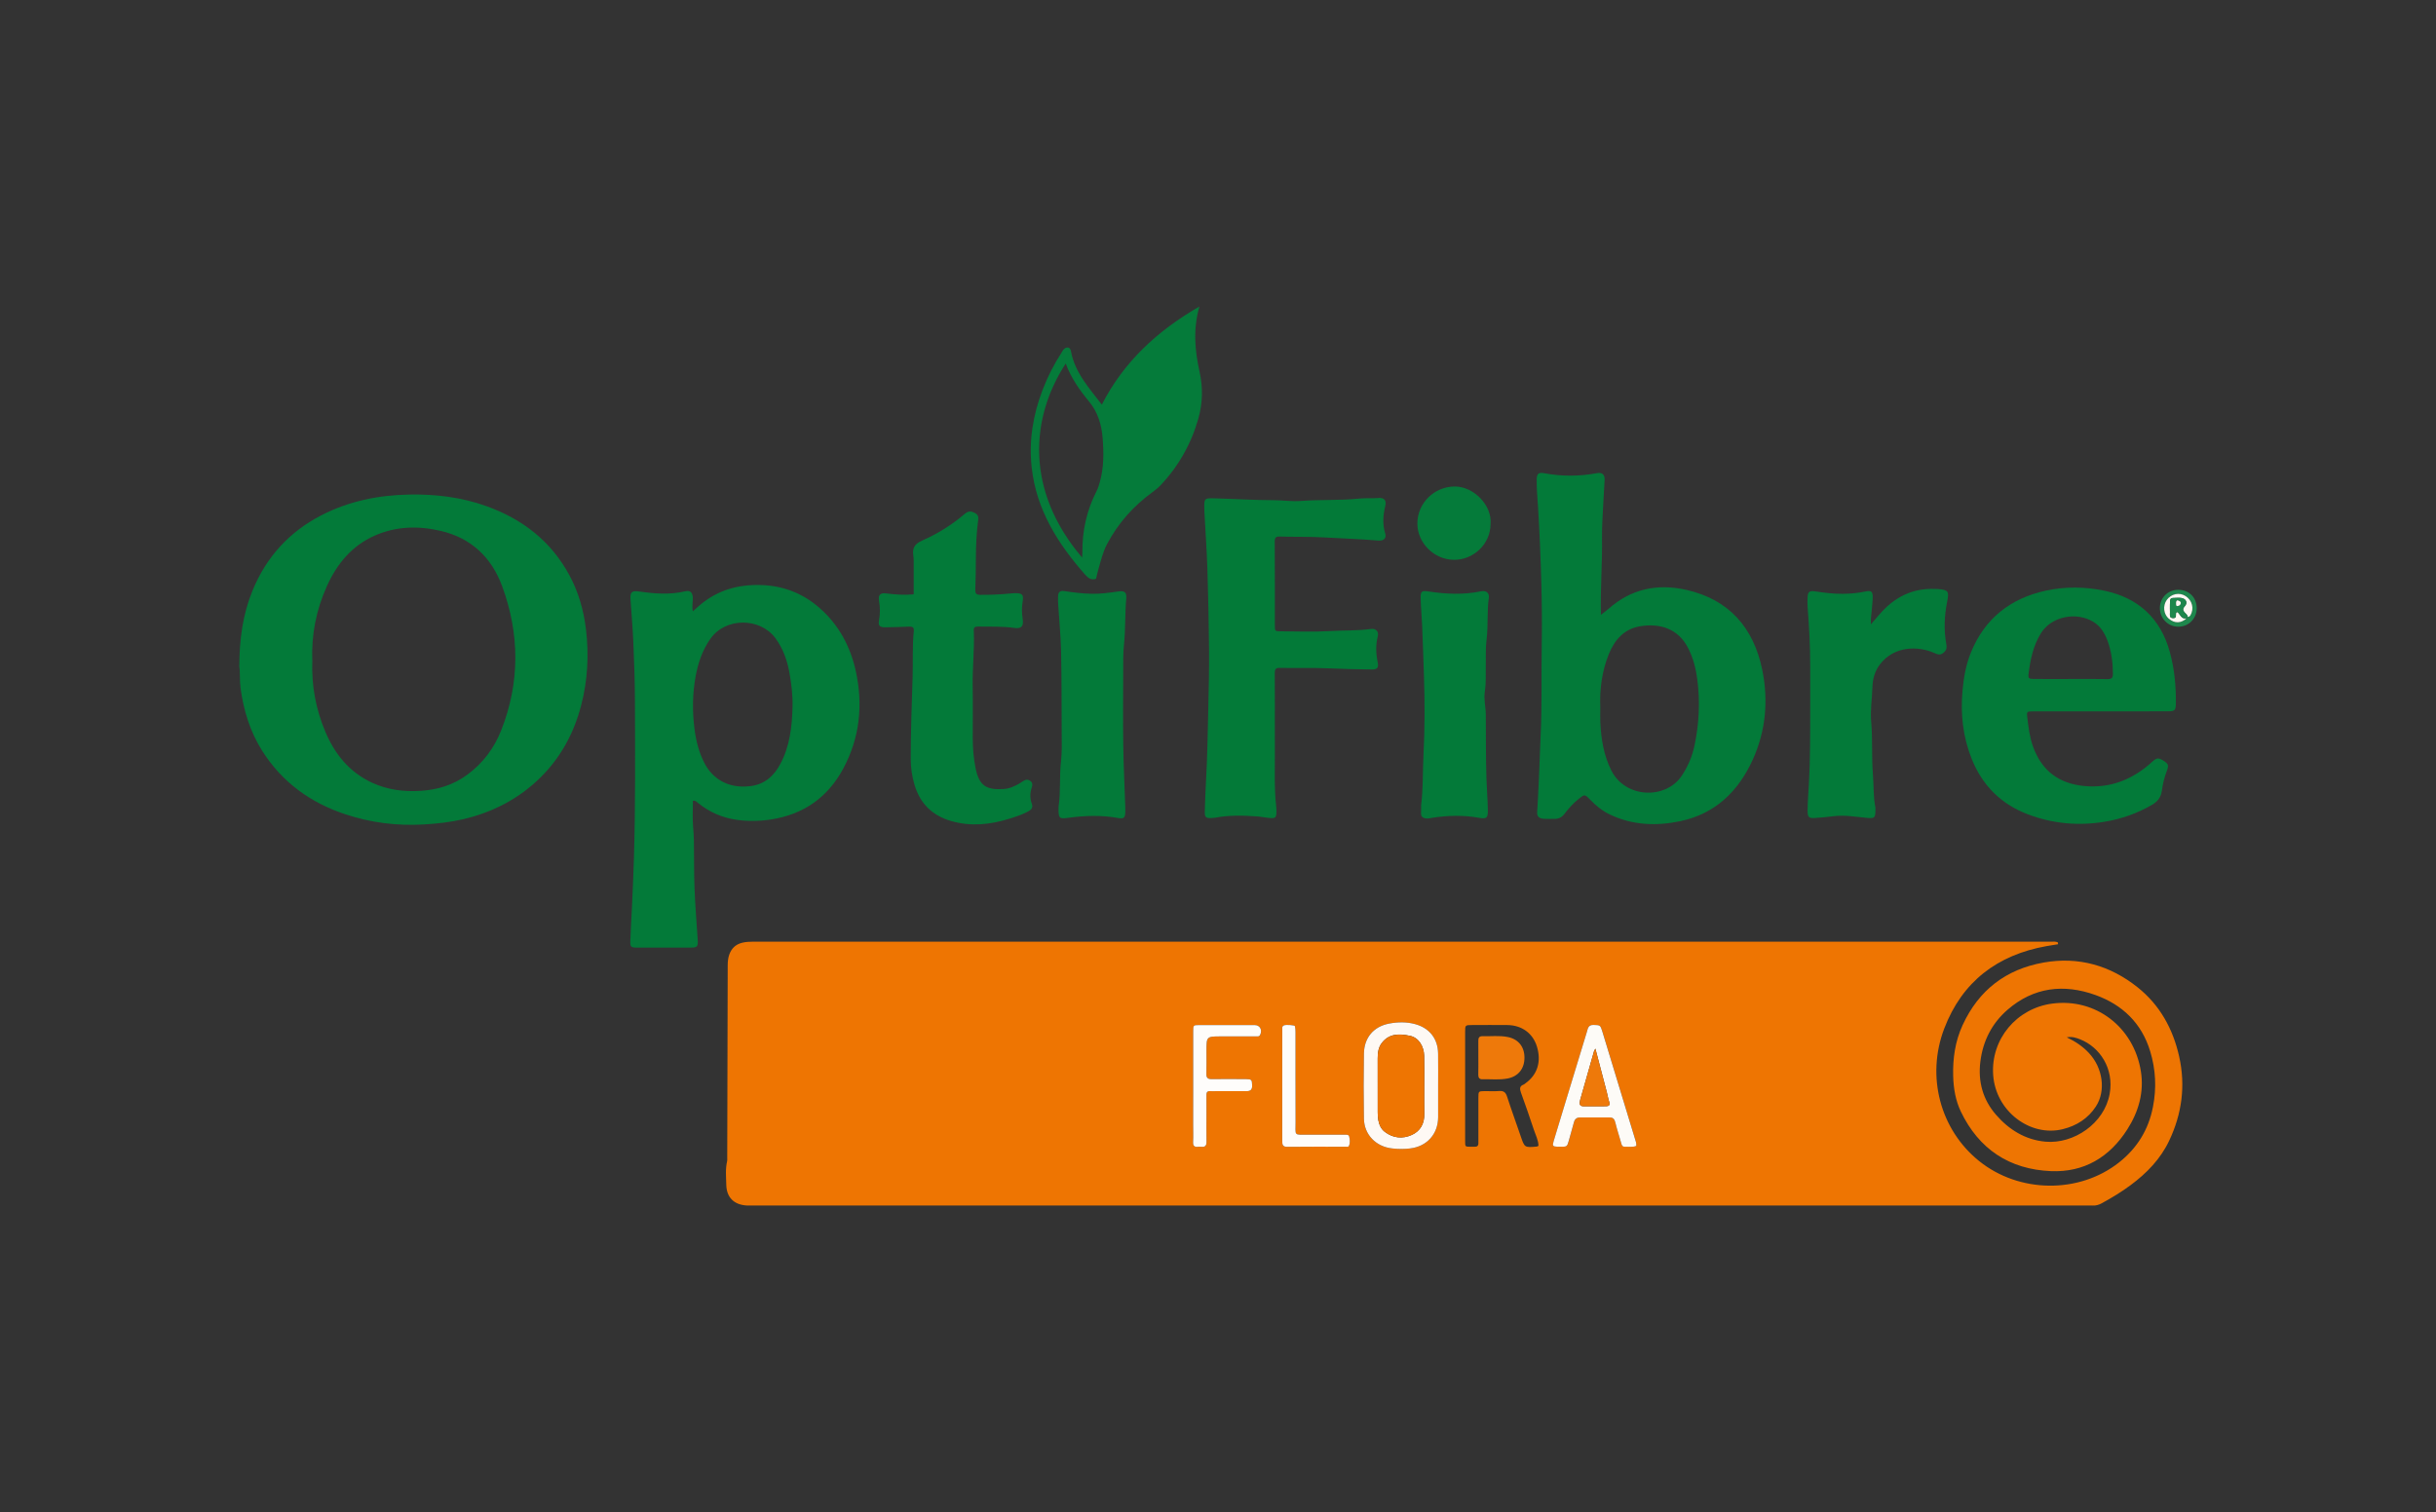 <?xml version="1.0" encoding="utf-8"?>
<!-- Generator: Adobe Illustrator 24.2.3, SVG Export Plug-In . SVG Version: 6.00 Build 0)  -->
<svg version="1.1" id="Capa_1" xmlns="http://www.w3.org/2000/svg" xmlns:xlink="http://www.w3.org/1999/xlink" x="0px" y="0px"
	 viewBox="0 0 735.37 456.55" style="enable-background:new 0 0 735.37 456.55;" xml:space="preserve">
<rect x="0" y="0" width="735.37" height="456.55" fill="#333333" stroke="none"/>
<style type="text/css">
	.st0{fill:#EE7502;}
	.st1{fill:#037A39;}
	.st2{fill:#037A38;}
	.st3{fill:#057B3A;}
	.st4{fill:#1E874D;}
	.st5{fill:#FEF9F4;}
	.st6{fill:#FDFBF7;}
	.st7{fill:#FEFDFB;}
	.st8{fill:#EE790A;}
</style>
<g>
	<path class="st0" d="M621.28,285.09c-1.16,0.19-2.32,0.37-3.48,0.57c-14.85,2.65-25.47,10.72-30.88,24.89
		c-5.5,14.4-1.27,30.51,10.54,40.01c12.07,9.71,30.15,9.96,42.23,0.41c5.46-4.32,8.9-9.87,10.24-16.78
		c1.11-5.68,0.84-11.23-0.83-16.75c-2.58-8.53-8.4-14.09-16.55-17.02c-9.52-3.42-18.6-2.39-26.48,4.42
		c-4.76,4.12-7.48,9.45-8.25,15.73c-0.74,6.01,0.77,11.45,4.71,15.99c3.93,4.53,8.87,7.61,14.99,8.15
		c8.46,0.74,17.73-5.46,19.34-14.45c1.37-7.64-2.99-14.13-8.94-16.46c-1.18-0.46-2.38-0.9-4.02-0.6c2.67,1.27,4.86,2.76,6.71,4.75
		c4.16,4.45,5.2,11.35,2.09,16.13c-2.35,3.61-5.82,5.83-10.03,6.86c-9.79,2.4-20.22-5.4-20.98-16.38
		c-0.75-10.82,7.1-20.14,17.87-21.55c13.01-1.71,24.58,7.04,26.72,20.44c1.01,6.31-0.69,12.23-4.11,17.57
		c-5.35,8.38-13.04,12.99-23.02,12.58c-12.54-0.52-21.79-6.63-27.23-18.02c-1.58-3.3-2.2-6.94-2.3-10.68
		c-0.14-5.35,0.59-10.47,2.84-15.37c4.87-10.61,13.14-16.92,24.52-18.92c10.48-1.84,20,0.87,28.29,7.47
		c6.74,5.37,10.7,12.55,12.57,20.92c1.97,8.82,0.83,17.3-3.01,25.4c-2.62,5.53-6.77,9.82-11.66,13.44
		c-2.76,2.05-5.69,3.82-8.71,5.47c-0.88,0.48-1.74,0.73-2.73,0.68c-0.8-0.04-1.6-0.01-2.4-0.01c-133.92,0-267.84,0-401.77,0
		c-0.72,0-1.44,0.03-2.16-0.01c-3.8-0.21-6.07-2.43-6.15-6.24c-0.05-2.38-0.31-4.79,0.26-7.16c0.07-0.3,0.03-0.64,0.03-0.96
		c0-0.4,0-0.8,0-1.2c0.05-18.95,0.11-37.9,0.14-56.85c0-1.13,0.09-2.25,0.46-3.3c0.64-1.85,1.9-3.11,3.84-3.6
		c1.09-0.28,2.2-0.34,3.33-0.34c130.56,0.01,261.12,0.01,391.68,0.01c0.75,0,1.54-0.14,2.24,0.21
		C621.26,284.72,621.27,284.91,621.28,285.09z M434.14,327.97c0-3.28,0.03-6.56-0.01-9.84c-0.05-4.48-2.56-7.71-6.9-8.91
		c-2.59-0.72-5.25-0.66-7.84-0.18c-4.73,0.88-7.59,4.26-7.65,9.05c-0.09,6.56-0.1,13.12,0,19.67c0.08,4.86,3.69,8.48,8.54,8.99
		c1.84,0.19,3.64,0.21,5.47-0.01c5-0.61,8.35-4.32,8.39-9.41C434.15,334.21,434.14,331.09,434.14,327.97z M464.43,345.96
		c-0.03-1.69-0.84-3.19-1.36-4.76c-1.25-3.78-2.56-7.54-3.92-11.29c-0.4-1.11-0.5-1.96,0.8-2.45c0.22-0.08,0.4-0.27,0.59-0.41
		c3.58-2.59,4.8-6.51,3.43-11.04c-1.23-4.04-4.57-6.49-8.99-6.52c-3.52-0.03-7.04-0.02-10.56,0c-2.11,0.01-2.13,0.02-2.13,2.07
		c-0.01,10.87,0,21.74,0,32.62c0,2.25-0.11,2.03,2.1,2.05c0.24,0,0.48-0.02,0.72,0c0.78,0.05,1.21-0.27,1.18-1.1
		c-0.02-0.56,0-1.12,0-1.68c0-4-0.01-7.99,0-11.99c0.01-1.99,0.02-2,1.91-2.02c1.44-0.02,2.89,0.09,4.32-0.03
		c1.34-0.11,1.99,0.34,2.42,1.65c1.3,4.02,2.76,7.98,4.12,11.98c1.18,3.46,1.16,3.47,4.86,3.14
		C464.06,346.17,464.2,346.06,464.43,345.96z M493.96,346c0.07-0.88-0.22-1.62-0.45-2.37c-3.26-10.74-6.54-21.48-9.8-32.22
		c-0.59-1.94-0.69-1.9-2.65-1.96c-1.67-0.05-1.72,1.17-2.03,2.17c-2,6.47-3.96,12.95-5.92,19.42c-1.37,4.5-2.74,8.99-4.09,13.49
		c-0.44,1.48-0.3,1.63,1.25,1.7c0.32,0.01,0.64,0.01,0.96,0c1.84-0.02,1.85-0.02,2.38-1.88c0.53-1.84,1.04-3.68,1.54-5.53
		c0.26-0.99,0.86-1.44,1.89-1.44c2.96,0.02,5.92,0.02,8.87,0c1.06-0.01,1.48,0.5,1.73,1.53c0.5,2.09,1.19,4.13,1.77,6.2
		c0.16,0.57,0.28,1.13,1.01,1.1C491.59,346.18,492.79,346.44,493.96,346z M360.2,328c0,3.92,0,7.83,0,11.75
		c0,1.68,0.07,3.36-0.02,5.04c-0.06,1.19,0.41,1.6,1.53,1.46c0.31-0.04,0.64-0.04,0.96,0c1.12,0.12,1.58-0.32,1.55-1.48
		c-0.05-2.88-0.02-5.76-0.01-8.63c0-1.84,0.02-3.68-0.01-5.52c-0.01-0.78,0.24-1.21,1.09-1.17c0.64,0.03,1.28,0,1.92,0
		c3.04,0,6.08-0.02,9.12,0c1.21,0.01,1.7-0.49,1.67-1.74c-0.05-1.71-0.11-1.87-1.93-1.89c-3.44-0.03-6.88-0.03-10.32,0
		c-1.1,0.01-1.59-0.38-1.56-1.54c0.06-2.32,0.02-4.64,0.02-6.95c0-4.41,0-4.41,4.45-4.41c3.44,0,6.88,0.01,10.32-0.01
		c0.52,0,1.14,0.19,1.46-0.5c0.69-1.48-0.1-2.9-1.67-2.91c-5.6-0.02-11.2-0.02-16.79,0c-1.74,0.01-1.76,0.05-1.77,1.95
		C360.19,316.97,360.2,322.49,360.2,328z M387.08,327.73c0,5.59,0.01,11.18-0.01,16.76c0,1.09,0.1,1.79,1.52,1.77
		c5.83-0.07,11.66-0.03,17.49-0.03c0.39,0,0.94,0.12,1.11-0.24c0.41-0.89,0.3-1.87,0.1-2.79c-0.15-0.7-0.87-0.58-1.4-0.59
		c-3.67-0.01-7.35,0.01-11.02-0.01c-4.45-0.02-3.76,0.46-3.78-3.83c-0.03-9.02-0.01-18.04-0.02-27.06c0-0.63-0.03-1.28-0.18-1.89
		c-0.08-0.33-2.65-0.48-3.24-0.26c-0.73,0.26-0.57,0.88-0.57,1.41C387.07,316.56,387.08,322.14,387.08,327.73z"/>
	<path class="st1" d="M72.24,201.23c0.03-8.24,1.05-15.71,3.95-22.81c4.13-10.14,11.03-17.79,20.81-22.83
		c8.33-4.3,17.21-6.09,26.52-6.27c7.98-0.15,15.75,0.79,23.29,3.49c10.86,3.89,19.46,10.52,25.02,20.76
		c2.77,5.1,4.35,10.6,5.05,16.35c0.94,7.75,0.53,15.44-1.43,23c-2.14,8.28-6.08,15.63-12.14,21.67
		c-6.54,6.52-14.49,10.64-23.47,12.75c-3.89,0.91-7.83,1.35-11.83,1.58c-8.14,0.48-16.06-0.51-23.77-3.07
		c-10.57-3.5-19.15-9.72-25.14-19.24c-3.63-5.77-5.56-12.12-6.48-18.84C72.3,205.38,72.53,202.99,72.24,201.23z M94.28,199.54
		c-0.27,7.49,1.06,14.65,3.97,21.48c2.87,6.74,7.25,12.16,14.08,15.31c4.66,2.15,9.56,2.77,14.65,2.45
		c5.14-0.32,9.86-1.77,14.04-4.84c4.77-3.5,8.19-8.08,10.32-13.53c5.64-14.41,5.56-28.97,0.25-43.41
		c-3.2-8.69-9.33-14.56-18.55-16.71c-6.77-1.58-13.49-1.42-19.93,1.43c-6.92,3.06-11.42,8.55-14.45,15.3
		C95.43,184.19,93.96,191.73,94.28,199.54z"/>
	<path class="st1" d="M209.15,184.57c0.96-0.84,1.7-1.53,2.48-2.17c5.26-4.29,11.29-5.96,18.05-5.76c6.77,0.2,12.64,2.48,17.69,6.89
		c5.86,5.12,9.37,11.7,11,19.21c2.21,10.15,1.16,20.01-3.78,29.26c-4.67,8.74-11.99,13.89-21.81,15.42
		c-3.4,0.53-6.81,0.59-10.24,0.13c-4.48-0.61-8.42-2.34-11.91-5.18c-0.34-0.28-0.65-0.72-1.46-0.58c0,2.63-0.16,5.32,0.07,7.98
		c0.11,1.35,0.21,2.69,0.23,4.04c0.07,4.79,0.01,9.59,0.19,14.38c0.2,5.17,0.62,10.33,0.96,15.49c0.14,2.11-0.08,2.42-2.08,2.43
		c-5.44,0.02-10.88,0.02-16.32,0c-1.73-0.01-1.99-0.22-1.94-1.93c0.1-3.42,0.34-6.84,0.49-10.26c0.22-4.94,0.46-9.88,0.6-14.82
		c0.48-15.9,0.35-31.81,0.3-47.71c-0.02-5.82-0.23-11.65-0.48-17.47c-0.18-4.29-0.56-8.57-0.85-12.86
		c-0.16-2.33,0.36-2.81,2.73-2.46c4.6,0.68,9.18,1.01,13.78-0.07c1.49-0.35,2.2,0.32,2.29,1.86
		C209.22,181.66,208.81,182.93,209.15,184.57z M239.25,213.41c0.08-3.52-0.34-6.99-0.97-10.44c-0.69-3.71-1.92-7.2-4.21-10.3
		c-4.59-6.2-14.98-6.38-19.62,0.2c-2.39,3.39-3.69,7.19-4.44,11.23c-0.98,5.28-1.04,10.59-0.37,15.9c0.46,3.65,1.34,7.18,3.06,10.49
		c2.19,4.18,6.64,7.72,13.77,6.87c4.27-0.51,7.1-2.98,9.05-6.62C238.43,225.33,239.1,219.42,239.25,213.41z"/>
	<path class="st1" d="M483.28,185.63c0.98-0.77,1.68-1.26,2.31-1.82c6.81-6.04,14.75-7.67,23.44-5.72
		c12.96,2.92,20.35,11.47,22.95,24.15c1.89,9.23,1.08,18.41-2.85,27.09c-4.36,9.61-11.35,16.41-21.96,18.62
		c-7.24,1.51-14.44,1.22-21.28-2.07c-2.26-1.09-4.15-2.66-5.89-4.46c-1.61-1.67-1.65-1.64-3.47-0.18c-1.63,1.31-3.02,2.87-4.28,4.51
		c-0.83,1.08-1.78,1.52-3.06,1.5c-1.12-0.02-2.25,0.05-3.36-0.05c-1.15-0.11-1.91-0.65-1.8-2.02c0.17-2.06,0.22-4.13,0.34-6.2
		c0.32-5.57,0.43-11.16,0.7-16.73c0.45-9.1,0.19-18.21,0.34-27.31c0.11-6.31,0.05-12.63-0.12-18.94c-0.2-7.57-0.53-15.13-0.98-22.69
		c-0.17-2.86-0.47-5.72-0.42-8.59c0.03-1.7,0.58-2.15,2.26-1.84c5.31,0.99,10.6,0.97,15.91-0.02c1.64-0.31,2.43,0.48,2.33,2.09
		c-0.12,1.99-0.25,3.97-0.34,5.96c-0.17,3.82-0.5,7.65-0.44,11.47C483.73,169.98,483.09,177.55,483.28,185.63z M483.09,213.6
		c0,1.88-0.05,3.16,0.01,4.43c0.24,5.04,0.99,9.93,3.29,14.54c4.26,8.54,16.48,8.88,21.3,1.64c1.88-2.83,3.17-5.88,3.86-9.19
		c1.38-6.59,1.69-13.24,0.82-19.92c-0.43-3.25-1.22-6.37-2.72-9.34c-3.05-6.05-8.65-7.62-14.48-6.68c-4.88,0.79-7.77,4.1-9.53,8.47
		C483.48,202.89,482.88,208.49,483.09,213.6z"/>
	<path class="st2" d="M384.84,221.23c0,4.08,0.03,8.15-0.01,12.23c-0.03,3.43,0.06,6.85,0.44,10.27c0.06,0.55,0.07,1.12,0.05,1.68
		c-0.06,1.36-0.37,1.69-1.73,1.59c-1.43-0.11-2.84-0.41-4.27-0.51c-4.23-0.31-8.45-0.38-12.64,0.42c-0.23,0.04-0.48,0.04-0.72,0.06
		c-1.93,0.15-2.32-0.17-2.26-2.03c0.09-3.02,0.19-6.05,0.36-9.07c0.4-7.09,0.52-14.19,0.68-21.28c0.14-6.3,0.31-12.61,0.24-18.91
		c-0.09-7.9-0.23-15.8-0.49-23.69c-0.19-5.89-0.61-11.76-0.92-17.65c-0.01-0.24-0.01-0.48-0.01-0.72c-0.08-3.24,0.01-3.24,3.32-3.15
		c5.82,0.16,11.64,0.54,17.47,0.55c2.78,0,5.58,0.44,8.36,0.23c5.88-0.45,11.79-0.1,17.67-0.72c1.9-0.2,3.82,0,5.74-0.17
		c1.71-0.15,2.47,0.71,2.08,2.32c-0.69,2.84-0.9,5.6-0.02,8.46c0.43,1.39-0.54,2.22-2.07,2.08c-5.4-0.47-10.81-0.63-16.21-0.95
		c-4.47-0.27-8.94-0.13-13.4-0.27c-1.15-0.04-1.7,0.12-1.69,1.5c0.07,8.47,0.02,16.95,0.04,25.42c0,1.64,0.05,1.68,1.8,1.69
		c4.88,0.02,9.77,0.24,14.63-0.06c4.21-0.26,8.44-0.07,12.64-0.65c1.43-0.2,2.36,0.8,2,2.22c-0.67,2.63-0.57,5.19-0.03,7.81
		c0.35,1.68-0.13,2.23-1.86,2.21c-4.39-0.06-8.77-0.15-13.16-0.35c-4.87-0.22-9.75-0.02-14.62-0.13c-1.24-0.03-1.43,0.54-1.43,1.6
		C384.86,209.24,384.84,215.23,384.84,221.23z"/>
	<path class="st1" d="M634.03,214.79c-6.72,0-13.44-0.01-20.16,0c-2.15,0-2.1,0.02-1.84,2.16c0.35,2.85,0.7,5.67,1.67,8.4
		c2.65,7.41,7.9,11.31,15.7,11.99c7.98,0.69,14.64-2.14,20.41-7.43c1.18-1.08,1.73-1.18,3.14-0.33c1.59,0.97,1.83,1.44,1.18,3.12
		c-0.75,1.95-1.24,3.97-1.51,6.01c-0.27,2.01-1.31,3.32-3,4.3c-4.47,2.59-9.28,4.28-14.35,5.11c-7.86,1.28-15.59,0.59-23.07-2.24
		c-8.14-3.08-13.8-8.75-17.01-16.8c-2.64-6.63-3.4-13.51-2.75-20.64c0.36-3.93,1.03-7.73,2.51-11.38
		c4.16-10.29,11.9-16.39,22.59-18.72c5.9-1.28,11.95-1.22,17.85,0.04c10.17,2.18,16.83,8.32,19.62,18.45
		c1.41,5.11,1.9,10.33,1.83,15.62c-0.02,2.04-0.33,2.31-2.42,2.31C647.63,214.8,640.83,214.79,634.03,214.79z M624.95,205.01
		c3.76,0,7.52-0.05,11.27,0.03c1.3,0.03,1.63-0.44,1.62-1.66c-0.03-3.38-0.44-6.69-1.61-9.86c-0.87-2.35-2.12-4.46-4.38-5.82
		c-5.08-3.04-12.62-1.66-15.82,3.61c-2.26,3.72-3.11,7.81-3.64,12.01c-0.19,1.48,0.03,1.67,1.52,1.68
		C617.59,205.04,621.27,205.02,624.95,205.01z"/>
	<path class="st1" d="M275.82,179.45c0-3.56,0-6.91,0-10.25c0-0.48-0.04-0.96-0.11-1.43c-0.32-2.22,0.33-3.53,2.64-4.55
		c4.67-2.05,9.04-4.77,12.94-8.11c1.09-0.93,1.99-0.75,3.03-0.21c0.78,0.41,1.12,1.01,0.99,1.96c-0.54,3.95-0.71,7.92-0.72,11.91
		c-0.01,3.11-0.06,6.23-0.17,9.34c-0.04,1.18,0.42,1.48,1.53,1.49c3.04,0.02,6.06-0.11,9.08-0.41c0.48-0.05,0.95-0.09,1.43-0.09
		c2.18-0.01,2.58,0.44,2.25,2.53c-0.28,1.75-0.27,3.48,0.01,5.23c0.36,2.24-0.38,3.04-2.54,2.73c-3.65-0.53-7.32-0.34-10.99-0.41
		c-0.94-0.02-1.32,0.34-1.22,1.26c0.01,0.08,0,0.16,0,0.24c0.22,5.51-0.44,11-0.34,16.51c0.09,5.19,0.01,10.38,0.02,15.57
		c0.01,3.11,0.24,6.21,0.87,9.25c1.11,5.32,3.29,6.53,8.45,6.22c1.71-0.1,3.24-0.8,4.71-1.63c0.42-0.24,0.8-0.52,1.21-0.78
		c0.74-0.49,1.5-0.57,2.21,0.02c0.63,0.53,0.62,1.15,0.36,1.94c-0.53,1.61-0.59,3.28,0.02,4.89c0.44,1.17-0.13,1.81-1.06,2.31
		c-1.77,0.95-3.67,1.57-5.57,2.17c-5.81,1.83-11.67,2.47-17.66,0.76c-5.69-1.63-9.38-5.21-11.09-10.86c-0.79-2.61-1.17-5.29-1.17-8
		c0-8.22,0.32-16.44,0.57-24.65c0.14-4.62-0.11-9.26,0.36-13.86c0.11-1.1-0.38-1.38-1.37-1.34c-2.39,0.1-4.79,0.17-7.18,0.2
		c-1.76,0.02-2.24-0.43-1.95-2.09c0.36-1.99,0.35-3.93,0-5.92c-0.3-1.73,0.39-2.46,2.13-2.22
		C270.18,179.5,272.87,179.72,275.82,179.45z"/>
	<path class="st1" d="M564.77,188.51c1.06-1.22,1.87-2.15,2.67-3.09c4.43-5.12,9.91-7.92,16.8-7.59c0.24,0.01,0.48-0.01,0.72,0.01
		c3.21,0.25,3.47,0.68,2.84,3.83c-0.85,4.24-1.04,8.52-0.26,12.78c0.22,1.2,0.02,1.94-0.9,2.68c-1,0.8-1.75,0.45-2.8-0.01
		c-4.74-2.07-11.91-2.21-16.29,3.42c-1.59,2.04-2.23,4.44-2.31,6.92c-0.11,3.5-0.68,7-0.37,10.51c0.47,5.34,0.09,10.7,0.53,16.02
		c0.27,3.25,0.07,6.54,0.73,9.75c0.06,0.31,0.01,0.64,0.01,0.96c0,2.19-0.27,2.45-2.49,2.25c-3.41-0.3-6.79-0.96-10.24-0.5
		c-1.81,0.24-3.64,0.39-5.47,0.52c-1.85,0.14-2.27-0.22-2.27-2.09c0.01-2.55,0.21-5.09,0.36-7.63c0.48-8.54,0.42-17.07,0.43-25.61
		c0-3.44,0-6.88,0-10.31c0.01-6.06-0.32-12.1-0.79-18.14c-0.07-0.87-0.03-1.76-0.01-2.64c0.05-1.85,0.5-2.26,2.31-1.99
		c2.76,0.41,5.52,0.77,8.33,0.73c2.24-0.03,4.46-0.2,6.65-0.67c1.97-0.43,2.46-0.07,2.37,1.99c-0.09,2.06-0.36,4.12-0.54,6.18
		C564.74,187.23,564.77,187.68,564.77,188.51z"/>
	<path class="st3" d="M362.07,92.54c-1.97,6.98-1.35,13.34,0.05,19.7c1.05,4.76,0.96,9.5-0.38,14.19
		c-2.18,7.65-5.99,14.39-11.47,20.16c-0.71,0.75-1.53,1.4-2.37,2.01c-5.77,4.2-10.39,9.38-13.73,15.72
		c-1.28,2.43-1.86,5.07-2.62,7.66c-0.27,0.91-0.45,1.85-0.67,2.76c-1.46,0.52-2.4-0.22-3.27-1.2c-8.27-9.36-14.76-19.64-16.17-32.39
		c-0.89-8.07,0.4-15.9,3.3-23.45c1.52-3.95,3.42-7.72,5.74-11.27c0.22-0.33,0.38-0.72,0.66-0.99c0.89-0.86,1.93-0.66,2.15,0.57
		c1.16,6.44,5.42,11.04,9.32,16.16C339.24,109.24,349.3,99.93,362.07,92.54z M326.67,168.35c0.04-0.79,0.08-1.18,0.08-1.56
		c-0.08-6.57,1.33-12.79,4.34-18.64c0.4-0.78,0.64-1.62,0.88-2.46c1.28-4.44,1.25-8.99,0.88-13.52c-0.32-3.93-1.43-7.7-4-10.82
		c-2.91-3.53-5.53-7.21-7.13-11.59C311.02,126.14,309.44,148.16,326.67,168.35z"/>
	<path class="st1" d="M319.55,243.62c0.7-4.58,0.21-9.22,0.75-13.82c0.31-2.68,0.21-5.42,0.2-8.14c-0.03-8.39-0.01-16.78-0.19-25.16
		c-0.1-4.53-0.56-9.05-0.84-13.57c-0.06-0.96-0.11-1.92-0.07-2.87c0.06-1.37,0.59-1.79,1.98-1.58c2.76,0.42,5.52,0.75,8.31,0.8
		c2.65,0.05,5.25-0.33,7.85-0.7c1.89-0.27,2.61,0.2,2.45,2.1c-0.41,4.68-0.21,9.38-0.7,14.06c-0.27,2.61-0.21,5.26-0.22,7.9
		c-0.02,7.51-0.09,15.03,0.02,22.54c0.09,6.22,0.4,12.43,0.61,18.64c0.02,0.48,0.02,0.96,0,1.44c-0.07,1.6-0.44,2.03-2.04,1.74
		c-5.08-0.92-10.13-0.78-15.22-0.07c-2.67,0.37-2.87,0.09-2.9-2.58C319.55,244.1,319.55,243.86,319.55,243.62z"/>
	<path class="st1" d="M429,243.1c0.64-4.99,0.45-10.01,0.71-15.02c0.41-8.05,0.42-16.13,0.14-24.19
		c-0.17-5.02-0.33-10.03-0.54-15.05c-0.11-2.7-0.38-5.4-0.45-8.1c-0.06-2.25,0.29-2.48,2.48-2.15c5.23,0.8,10.46,1.03,15.69-0.05
		c1.58-0.33,2.63,0.46,2.41,2c-0.61,4.19-0.13,8.43-0.69,12.63c-0.33,2.44-0.16,4.94-0.22,7.42c-0.07,2.7,0.14,5.41-0.29,8.12
		c-0.38,2.38,0.28,4.76,0.29,7.15c0.04,6.47-0.01,12.94,0.2,19.41c0.1,3.1,0.37,6.2,0.42,9.3c0.04,2.36-0.35,2.76-2.6,2.36
		c-4.77-0.86-9.51-0.75-14.27,0c-0.55,0.09-1.11,0.25-1.65,0.2c-0.93-0.09-1.71-0.43-1.65-1.62C429.04,244.7,429,243.9,429,243.1z"
		/>
	<path class="st3" d="M449.97,158.25c-0.05,5.97-5.12,10.87-11.16,10.77c-5.98-0.09-11.01-5.19-10.94-11.08
		c0.08-6.13,5.12-10.99,11.23-11.05C444.92,146.85,450.48,152.62,449.97,158.25z"/>
	<path class="st4" d="M663.13,183.64c0,3.17-2.44,5.6-5.6,5.58c-3.1-0.01-5.56-2.56-5.52-5.72c0.04-3.05,2.46-5.42,5.53-5.42
		C660.83,178.09,663.13,180.39,663.13,183.64z M660.45,186.31c0.3-0.1,0.59-0.17,0.78-0.49c1.21-2.02,0.6-4.54-1.43-5.85
		c-1.89-1.22-4.39-0.7-5.71,1.18c-1.23,1.76-0.97,4.28,0.6,5.63c1.76,1.53,3.79,1.47,5.46-0.15
		C660.24,186.52,660.34,186.41,660.45,186.31z"/>
	<path class="st5" d="M434.14,327.97c0,3.12,0.02,6.24,0,9.36c-0.03,5.09-3.39,8.8-8.39,9.41c-1.83,0.23-3.63,0.21-5.47,0.01
		c-4.85-0.51-8.46-4.12-8.54-8.99c-0.11-6.56-0.1-13.12,0-19.67c0.07-4.79,2.93-8.17,7.65-9.05c2.59-0.48,5.25-0.54,7.84,0.18
		c4.34,1.2,6.85,4.43,6.9,8.91C434.17,321.41,434.14,324.69,434.14,327.97z M429.94,327.9c0-3.03,0.06-6.07-0.02-9.1
		c-0.07-2.97-1.7-5.49-4.2-6.04c-3.65-0.8-6.46-0.56-8.54,2.08c-1.11,1.41-1.29,3.05-1.29,4.75c0,5.43-0.01,10.86,0.01,16.29
		c0,0.8,0.05,1.6,0.19,2.38c0.26,1.36,0.84,2.63,1.95,3.48c2.5,1.91,5.34,2.19,8.14,0.93c2.63-1.19,3.84-3.45,3.78-6.39
		C429.9,333.49,429.95,330.7,429.94,327.9z"/>
	<path class="st6" d="M493.96,346c-1.17,0.44-2.37,0.19-3.55,0.22c-0.73,0.02-0.85-0.53-1.01-1.1c-0.58-2.07-1.27-4.11-1.77-6.2
		c-0.24-1.03-0.67-1.53-1.73-1.53c-2.96,0.02-5.92,0.02-8.87,0c-1.03-0.01-1.63,0.45-1.89,1.44c-0.49,1.85-1.01,3.69-1.54,5.53
		c-0.54,1.87-0.55,1.86-2.38,1.88c-0.32,0-0.64,0.01-0.96,0c-1.55-0.07-1.69-0.22-1.25-1.7c1.34-4.5,2.72-9,4.09-13.49
		c1.97-6.48,3.93-12.96,5.92-19.42c0.31-1,0.36-2.22,2.03-2.17c1.97,0.06,2.06,0.01,2.65,1.96c3.27,10.74,6.54,21.48,9.8,32.22
		C493.74,344.38,494.03,345.12,493.96,346z M481.61,316.62c-0.24,0.46-0.37,0.64-0.43,0.84c-1.39,4.88-2.78,9.77-4.17,14.66
		c-0.04,0.15-0.06,0.31-0.09,0.47c-0.18,0.87,0.11,1.41,1.06,1.42c2.31,0.01,4.62,0.03,6.94-0.01c0.72-0.01,1.18-0.34,0.88-1.25
		c-0.33-0.97-0.49-2-0.75-3C483.92,325.46,482.8,321.17,481.61,316.62z"/>
	<path class="st7" d="M360.2,328c0-5.52-0.01-11.03,0-16.55c0-1.91,0.03-1.95,1.77-1.95c5.6-0.02,11.2-0.02,16.79,0
		c1.57,0,2.36,1.43,1.67,2.91c-0.32,0.69-0.94,0.49-1.46,0.5c-3.44,0.02-6.88,0.01-10.32,0.01c-4.45,0-4.45,0-4.45,4.41
		c0,2.32,0.04,4.64-0.02,6.95c-0.03,1.16,0.46,1.55,1.56,1.54c3.44-0.03,6.88-0.03,10.32,0c1.82,0.02,1.87,0.18,1.93,1.89
		c0.04,1.24-0.46,1.75-1.67,1.74c-3.04-0.02-6.08-0.01-9.12,0c-0.64,0-1.28,0.03-1.92,0c-0.85-0.04-1.1,0.39-1.09,1.17
		c0.03,1.84,0.01,3.68,0.01,5.52c0,2.88-0.04,5.76,0.01,8.63c0.02,1.16-0.44,1.6-1.55,1.48c-0.32-0.03-0.64-0.04-0.96,0
		c-1.12,0.14-1.59-0.27-1.53-1.46c0.09-1.67,0.02-3.36,0.02-5.04C360.2,335.84,360.2,331.92,360.2,328z"/>
	<path class="st7" d="M387.08,327.73c0-5.59,0-11.18,0.01-16.76c0-0.53-0.16-1.15,0.57-1.41c0.59-0.21,3.16-0.07,3.24,0.26
		c0.15,0.61,0.18,1.26,0.18,1.89c0.01,9.02-0.02,18.04,0.02,27.06c0.02,4.29-0.67,3.81,3.78,3.83c3.67,0.02,7.35,0,11.02,0.01
		c0.54,0,1.26-0.11,1.4,0.59c0.19,0.92,0.31,1.9-0.1,2.79c-0.17,0.37-0.72,0.24-1.11,0.24c-5.83,0-11.66-0.04-17.49,0.03
		c-1.42,0.02-1.52-0.68-1.52-1.77C387.09,338.91,387.08,333.32,387.08,327.73z"/>
	<path class="st5" d="M660.14,186.63c-1.67,1.62-3.69,1.68-5.46,0.15c-1.56-1.36-1.83-3.87-0.6-5.63c1.32-1.88,3.83-2.4,5.71-1.18
		c2.03,1.31,2.64,3.84,1.43,5.85c-0.19,0.31-0.48,0.38-0.78,0.49c-0.05-0.62-0.56-0.93-0.91-1.34c-0.54-0.63-0.78-1.06,0-1.92
		c1-1.11,0.35-2.3-1.13-2.51c-0.47-0.07-0.95-0.03-1.43-0.02c-1.89,0.02-1.89,0.02-1.92,2.01c-0.01,0.79-0.03,1.59,0.01,2.38
		c0.03,0.72-0.32,1.7,0.96,1.72c1.21,0.02,0.71-0.98,0.89-1.56c0.05-0.18,0.11-0.28,0.43-0.24
		C658.19,185.44,658.48,187.12,660.14,186.63z"/>
	<path class="st0" d="M429.95,327.9c0,2.8-0.04,5.59,0.01,8.39c0.06,2.94-1.15,5.2-3.78,6.39c-2.8,1.26-5.64,0.98-8.14-0.93
		c-1.11-0.85-1.69-2.12-1.95-3.48c-0.15-0.78-0.19-1.59-0.19-2.38c-0.02-5.43-0.01-10.86-0.01-16.29c0-1.7,0.18-3.34,1.29-4.75
		c2.07-2.64,4.89-2.88,8.54-2.08c2.5,0.55,4.13,3.06,4.2,6.04C430,321.83,429.94,324.87,429.95,327.9z"/>
	<path class="st8" d="M446.28,319.25c0-1.68,0.02-3.35-0.01-5.03c-0.02-0.88,0.32-1.39,1.23-1.36c2.55,0.07,5.11-0.26,7.64,0.24
		c3.19,0.63,5.06,2.92,5.06,6.24c0,3.33-1.86,5.64-5.04,6.28c-2.53,0.5-5.1,0.17-7.64,0.24c-0.89,0.03-1.27-0.44-1.26-1.34
		C446.3,322.77,446.28,321.01,446.28,319.25z"/>
	<path class="st8" d="M481.61,316.62c1.19,4.54,2.32,8.84,3.44,13.13c0.26,1,0.43,2.03,0.75,3c0.31,0.91-0.15,1.23-0.88,1.25
		c-2.31,0.05-4.62,0.02-6.94,0.01c-0.96,0-1.24-0.54-1.06-1.42c0.03-0.16,0.04-0.32,0.09-0.47c1.39-4.89,2.77-9.77,4.17-14.66
		C481.23,317.27,481.37,317.08,481.61,316.62z"/>
	<path class="st4" d="M660.14,186.63c-1.66,0.49-1.96-1.19-2.8-1.82c-0.32-0.04-0.38,0.06-0.43,0.24c-0.18,0.58,0.32,1.58-0.89,1.56
		c-1.28-0.02-0.93-1-0.96-1.72c-0.03-0.79-0.02-1.59-0.01-2.38c0.02-1.98,0.03-1.99,1.92-2.01c0.48-0.01,0.96-0.04,1.43,0.02
		c1.48,0.21,2.13,1.41,1.13,2.51c-0.77,0.86-0.54,1.29,0,1.92c0.35,0.41,0.86,0.72,0.91,1.34
		C660.34,186.41,660.24,186.52,660.14,186.63z M657.34,181.24c-0.49,0.17-0.46,0.65-0.44,1.08c0.01,0.27-0.04,0.69,0.42,0.65
		c0.49-0.04,0.92-0.29,1-0.8C658.41,181.57,657.88,181.44,657.34,181.24z"/>
	<path class="st5" d="M657.34,181.24c0.55,0.21,1.07,0.33,0.98,0.94c-0.08,0.51-0.51,0.76-1,0.8c-0.46,0.04-0.4-0.38-0.42-0.65
		C656.88,181.88,656.85,181.41,657.34,181.24z"/>
</g>
</svg>
